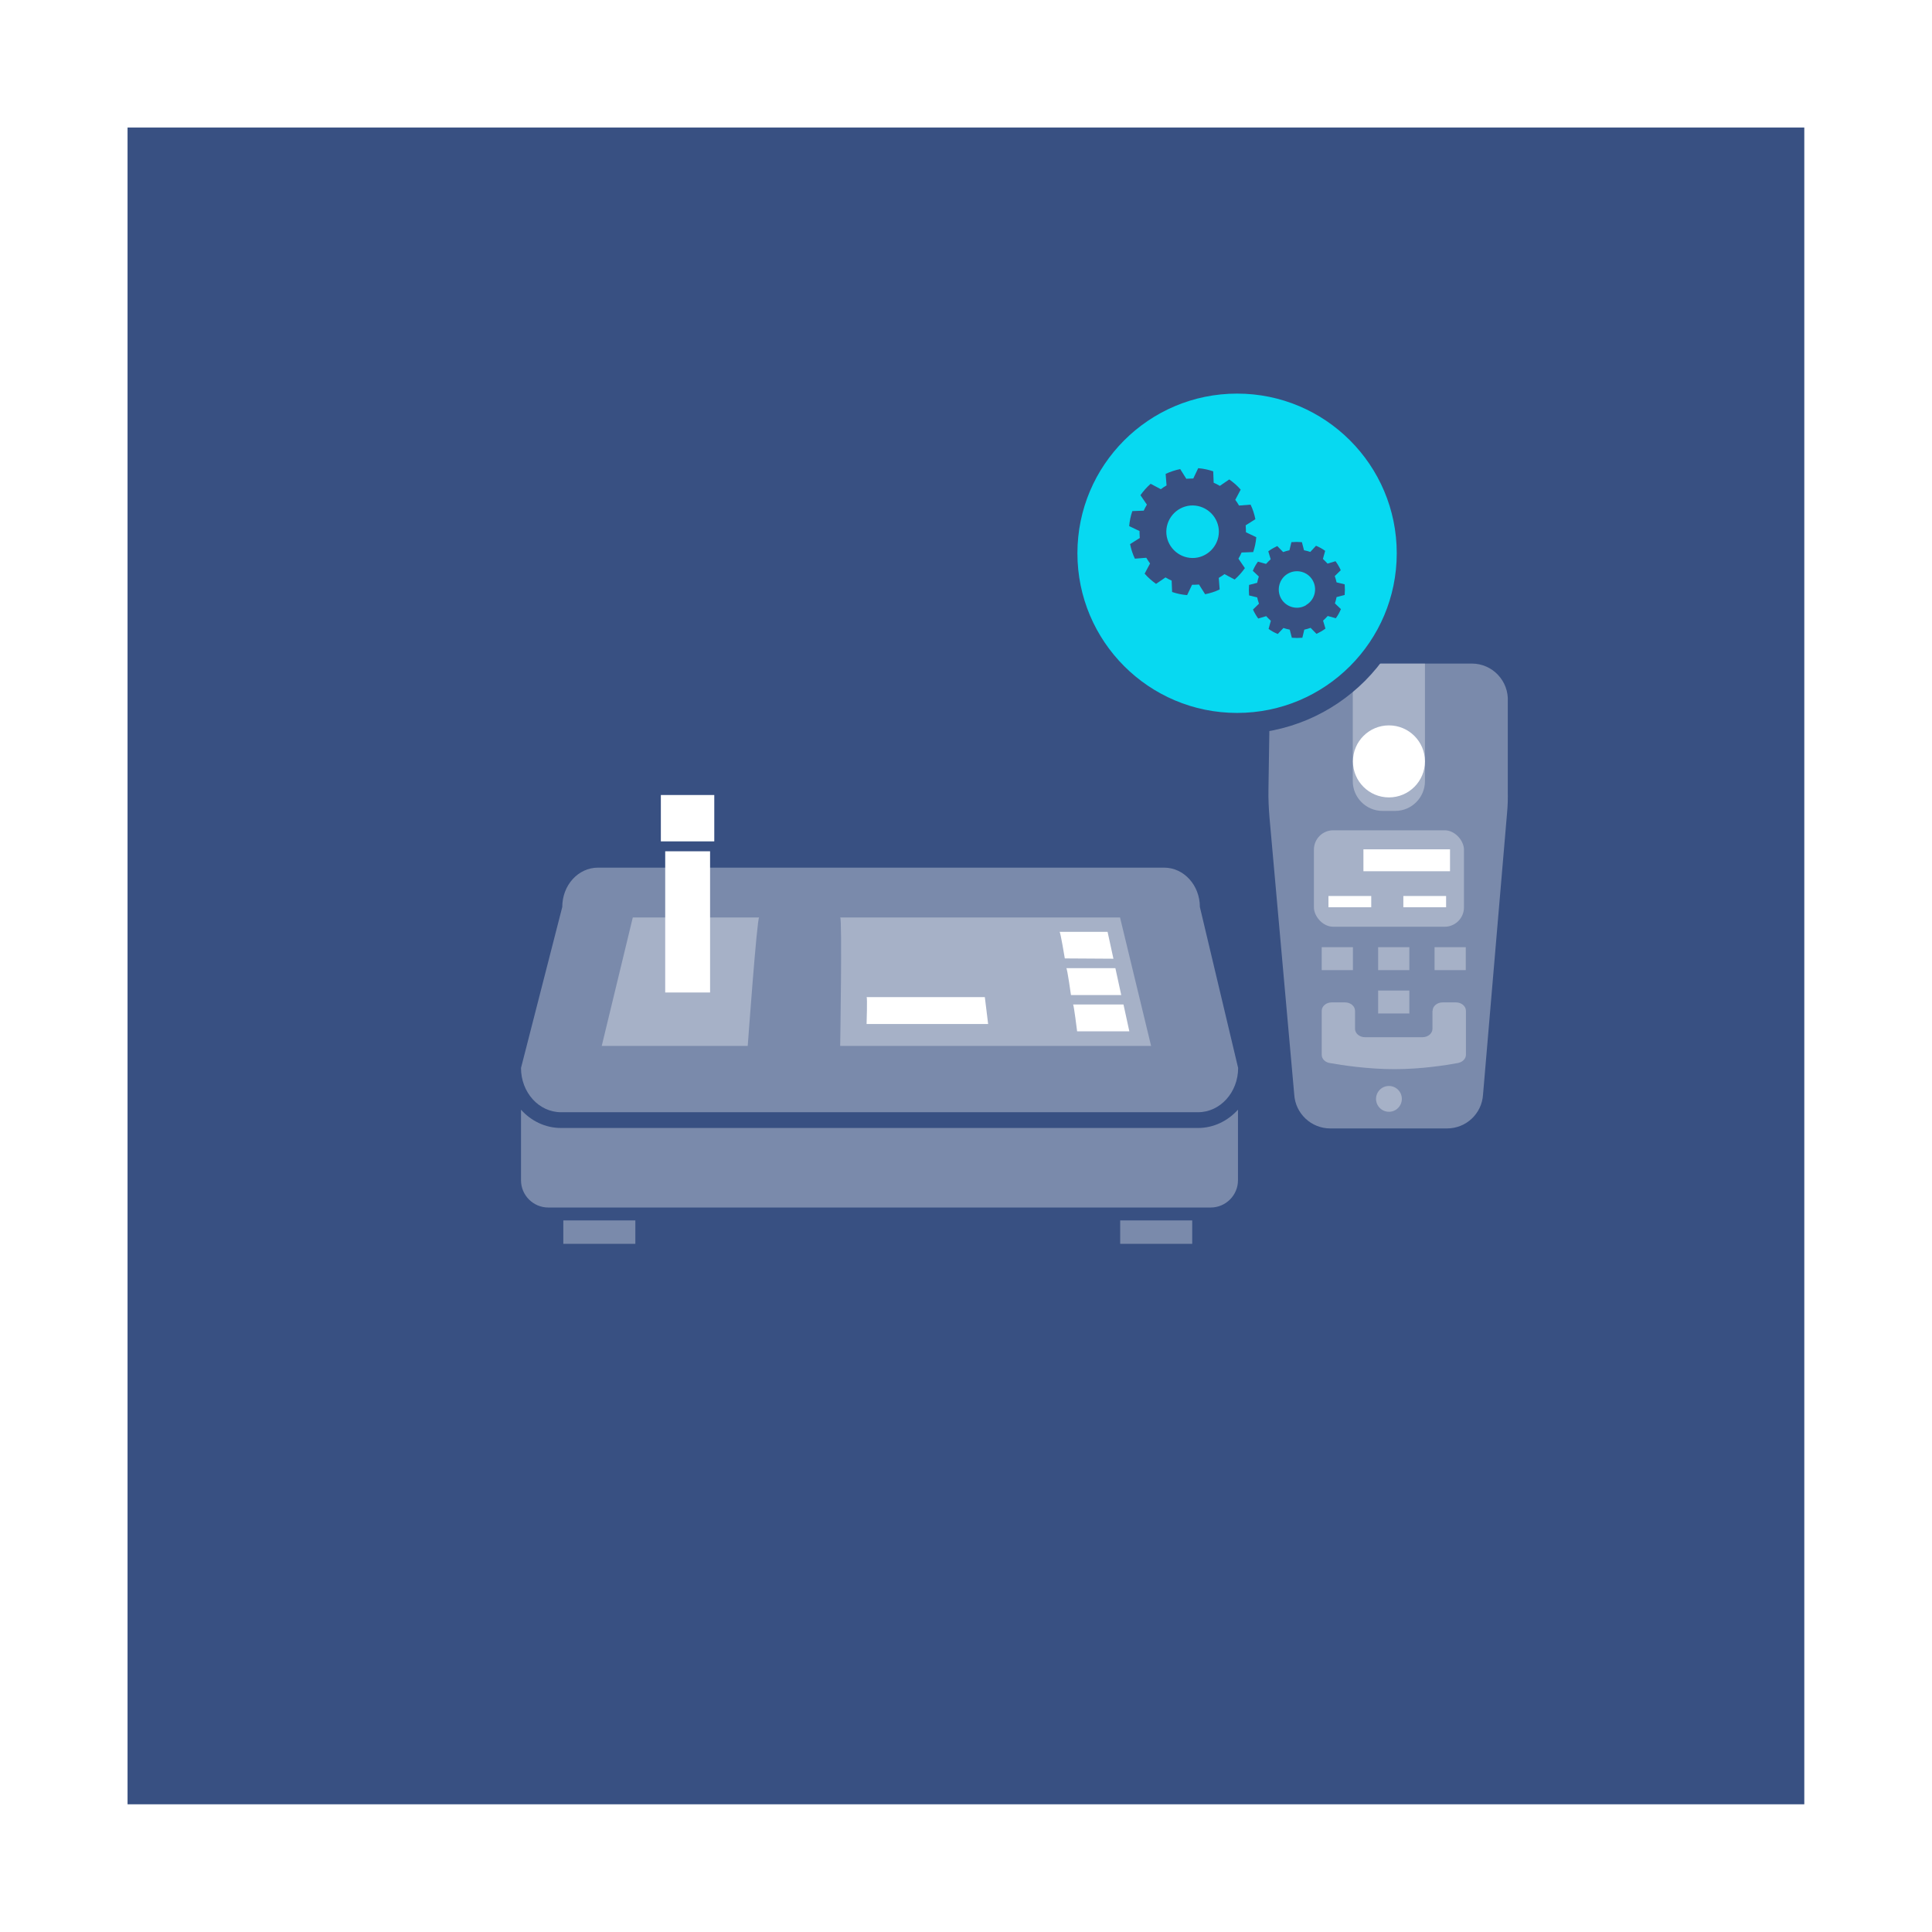 <?xml version="1.0" encoding="UTF-8"?>
<svg id="Capa_2" data-name="Capa 2" xmlns="http://www.w3.org/2000/svg" viewBox="0 0 128.75 128.75">
  <rect x="0" y="0" width="128.75" height="128.75" fill="#808080" stroke="none"/>
  <defs>
    <style>
      .cls-1 {
        opacity: .33;
      }

      .cls-1, .cls-2, .cls-3 {
        stroke-width: 0px;
      }

      .cls-1, .cls-3 {
        fill: #fff;
      }

      .cls-4 {
        fill: #07d9f1;
        stroke: #385082;
        stroke-miterlimit: 10;
        stroke-width: 1.4px;
      }

      .cls-2 {
        fill: #385082;
      }
    </style>
  </defs>
  <g id="Capa_1-2" data-name="Capa 1">
    <g>
      <rect class="cls-3" x="0" y="0" width="128.75" height="128.75" transform="translate(128.75 0) rotate(90)"/>
      <rect class="cls-2" x="8.5" y="8.5" width="111.74" height="111.74"/>
    </g>
    <g>
      <g>
        <path class="cls-1" d="M96.43,75.2h-7.78c-1.27,0-2.32-.99-2.4-2.25l-1.65-18.47c-.05-.61-.08-1.22-.07-1.83l.09-5.88c-.09-1.38,1.01-2.55,2.4-2.55h11.06c1.39,0,2.48,1.17,2.4,2.55v5.92c.01.51,0,1.01-.05,1.51l-1.6,18.75c-.08,1.27-1.13,2.25-2.4,2.25Z"/>
        <path class="cls-1" d="M90.15,44.22h4.81v7.84c0,1.09-.89,1.98-1.98,1.98h-.85c-1.09,0-1.98-.89-1.98-1.98v-7.84h0Z"/>
        <circle class="cls-3" cx="92.56" cy="50.74" r="2.4"/>
        <circle class="cls-1" cx="92.56" cy="73.23" r=".86"/>
        <rect class="cls-1" x="87.56" y="55.33" width="10" height="6.43" rx="1.29" ry="1.29"/>
        <rect class="cls-3" x="90.86" y="56.6" width="5.77" height="1.46"/>
        <rect class="cls-3" x="88.53" y="59.71" width="2.85" height=".75"/>
        <rect class="cls-3" x="93.52" y="59.71" width="2.85" height=".75"/>
        <rect class="cls-1" x="88.08" y="63.12" width="2.08" height="1.53"/>
        <rect class="cls-1" x="91.84" y="63.12" width="2.08" height="1.53"/>
        <rect class="cls-1" x="91.84" y="66.01" width="2.08" height="1.53"/>
        <rect class="cls-1" x="95.6" y="63.12" width="2.08" height="1.53"/>
        <path class="cls-1" d="M95.46,67.36v1.2c0,.31-.3.56-.67.56h-3.82c-.37,0-.67-.25-.67-.56v-1.2c0-.31-.3-.56-.67-.56h-.88c-.37,0-.67.25-.67.56v2.93c0,.27.22.5.53.55.84.15,2.55.41,4.32.41s3.42-.26,4.23-.41c.31-.06.53-.29.53-.55v-2.93c0-.31-.3-.56-.67-.56h-.88c-.37,0-.67.25-.67.56Z"/>
      </g>
      <g>
        <path class="cls-1" d="M79.83,75.17h-42.44c-1.05,0-2-.47-2.67-1.22v4.7c0,1.01.82,1.82,1.82,1.82h44.14c1.01,0,1.82-.82,1.82-1.82v-4.7c-.68.75-1.62,1.22-2.67,1.22Z"/>
        <path class="cls-1" d="M79.83,74.12h-42.44c-1.48,0-2.67-1.32-2.67-2.95l2.75-10.73c0-1.45,1.06-2.62,2.38-2.62h37.73c1.31,0,2.38,1.17,2.38,2.62l2.55,10.73c0,1.63-1.2,2.95-2.67,2.95Z"/>
        <rect class="cls-1" x="37.54" y="81.33" width="4.8" height="1.56"/>
        <rect class="cls-1" x="74.65" y="81.33" width="4.8" height="1.56"/>
        <path class="cls-1" d="M56,61.14h18.64l2.07,8.56h-20.72s.14-8.56,0-8.56Z"/>
        <path class="cls-1" d="M50.58,61.14h-8.41l-2.07,8.56h9.73s.62-8.56.76-8.56Z"/>
        <path class="cls-3" d="M57.75,66.45h7.88l.22,1.79h-8.1s.06-1.79,0-1.79Z"/>
        <path class="cls-3" d="M70.61,62.1h3.2l.39,1.79-3.24-.02s-.29-1.77-.35-1.77Z"/>
        <path class="cls-3" d="M71.06,64.52h3.27l.39,1.79h-3.35s-.25-1.79-.31-1.79Z"/>
        <path class="cls-3" d="M71.5,66.94h3.37l.39,1.79h-3.48s-.22-1.79-.27-1.79Z"/>
        <g>
          <rect class="cls-3" x="44.33" y="56.73" width="2.99" height="9.41"/>
          <rect class="cls-3" x="44.04" y="52.98" width="3.56" height="3.09"/>
        </g>
      </g>
    </g>
    <g>
      <circle class="cls-4" cx="82.44" cy="36.87" r="11.34"/>
      <g>
        <path class="cls-2" d="M83.51,36.8c.11-.32.18-.65.21-1l-.69-.33c0-.11,0-.22-.01-.34,0-.04,0-.08-.01-.12l.65-.41c-.07-.34-.17-.66-.32-.97l-.77.06c-.07-.13-.16-.26-.25-.38l.36-.68c-.22-.26-.48-.48-.76-.68l-.63.43c-.13-.08-.27-.15-.41-.21l-.03-.76c-.32-.11-.65-.18-1-.21l-.33.69c-.11,0-.22,0-.34.01-.04,0-.08,0-.12.01l-.41-.65c-.34.07-.67.18-.97.32l.06.77c-.13.07-.26.16-.38.25l-.68-.36c-.26.23-.48.48-.68.76l.43.63c-.08.13-.15.27-.21.4l-.76.03c-.11.32-.18.65-.21,1l.69.33c0,.11,0,.22.01.34,0,.04,0,.08.01.12l-.65.41c.07.34.17.66.32.97l.76-.06c.08.13.16.26.25.38l-.36.68c.23.26.48.48.76.68l.63-.43c.13.08.27.15.41.21l.03.76c.32.11.65.18,1,.21l.33-.69c.11,0,.22,0,.34-.01.04,0,.08,0,.12-.01l.41.65c.34-.07.67-.17.97-.32l-.06-.77c.13-.08.26-.16.38-.25l.68.36c.26-.23.48-.48.68-.76l-.43-.63c.08-.13.15-.27.21-.41l.76-.03ZM79.63,37.18c-.96.08-1.81-.63-1.9-1.59-.08-.96.63-1.81,1.59-1.9.96-.08,1.81.63,1.9,1.59.08.96-.63,1.81-1.59,1.9Z"/>
        <path class="cls-2" d="M89.61,39.64c.02-.23.02-.46,0-.7l-.54-.13c-.03-.14-.07-.28-.12-.42l.4-.39c-.05-.11-.1-.21-.16-.31-.06-.1-.12-.2-.19-.29l-.53.16c-.1-.11-.2-.21-.31-.31l.15-.54c-.19-.14-.39-.25-.61-.34l-.38.41c-.14-.05-.28-.08-.42-.11l-.14-.54c-.23-.02-.46-.02-.7,0l-.13.54c-.14.03-.28.07-.42.12l-.39-.4c-.1.05-.21.1-.31.16-.1.06-.2.12-.29.19l.16.53c-.11.1-.21.2-.31.31l-.54-.15c-.14.19-.25.39-.34.61l.4.38c-.05.14-.08.28-.11.42l-.54.14c-.02.23-.02.46,0,.7l.54.13c.03.14.07.28.12.42l-.4.39c.05.11.1.21.16.31.06.1.12.2.19.29l.53-.16c.1.11.2.21.31.31l-.15.54c.19.14.39.25.61.34l.38-.4c.14.05.28.08.42.11l.14.54c.23.02.46.02.7,0l.13-.54c.14-.03.28-.07.42-.12l.39.4c.1-.05.21-.1.31-.16.1-.06.2-.12.29-.19l-.16-.53c.11-.1.21-.2.31-.31l.54.15c.14-.19.25-.39.34-.61l-.4-.38c.05-.14.08-.28.11-.42l.54-.14ZM87.04,40.33c-.58.35-1.34.14-1.67-.45-.31-.56-.13-1.29.42-1.63.58-.36,1.34-.17,1.68.41.34.58.15,1.32-.43,1.66Z"/>
      </g>
    </g>
  </g>
</svg>